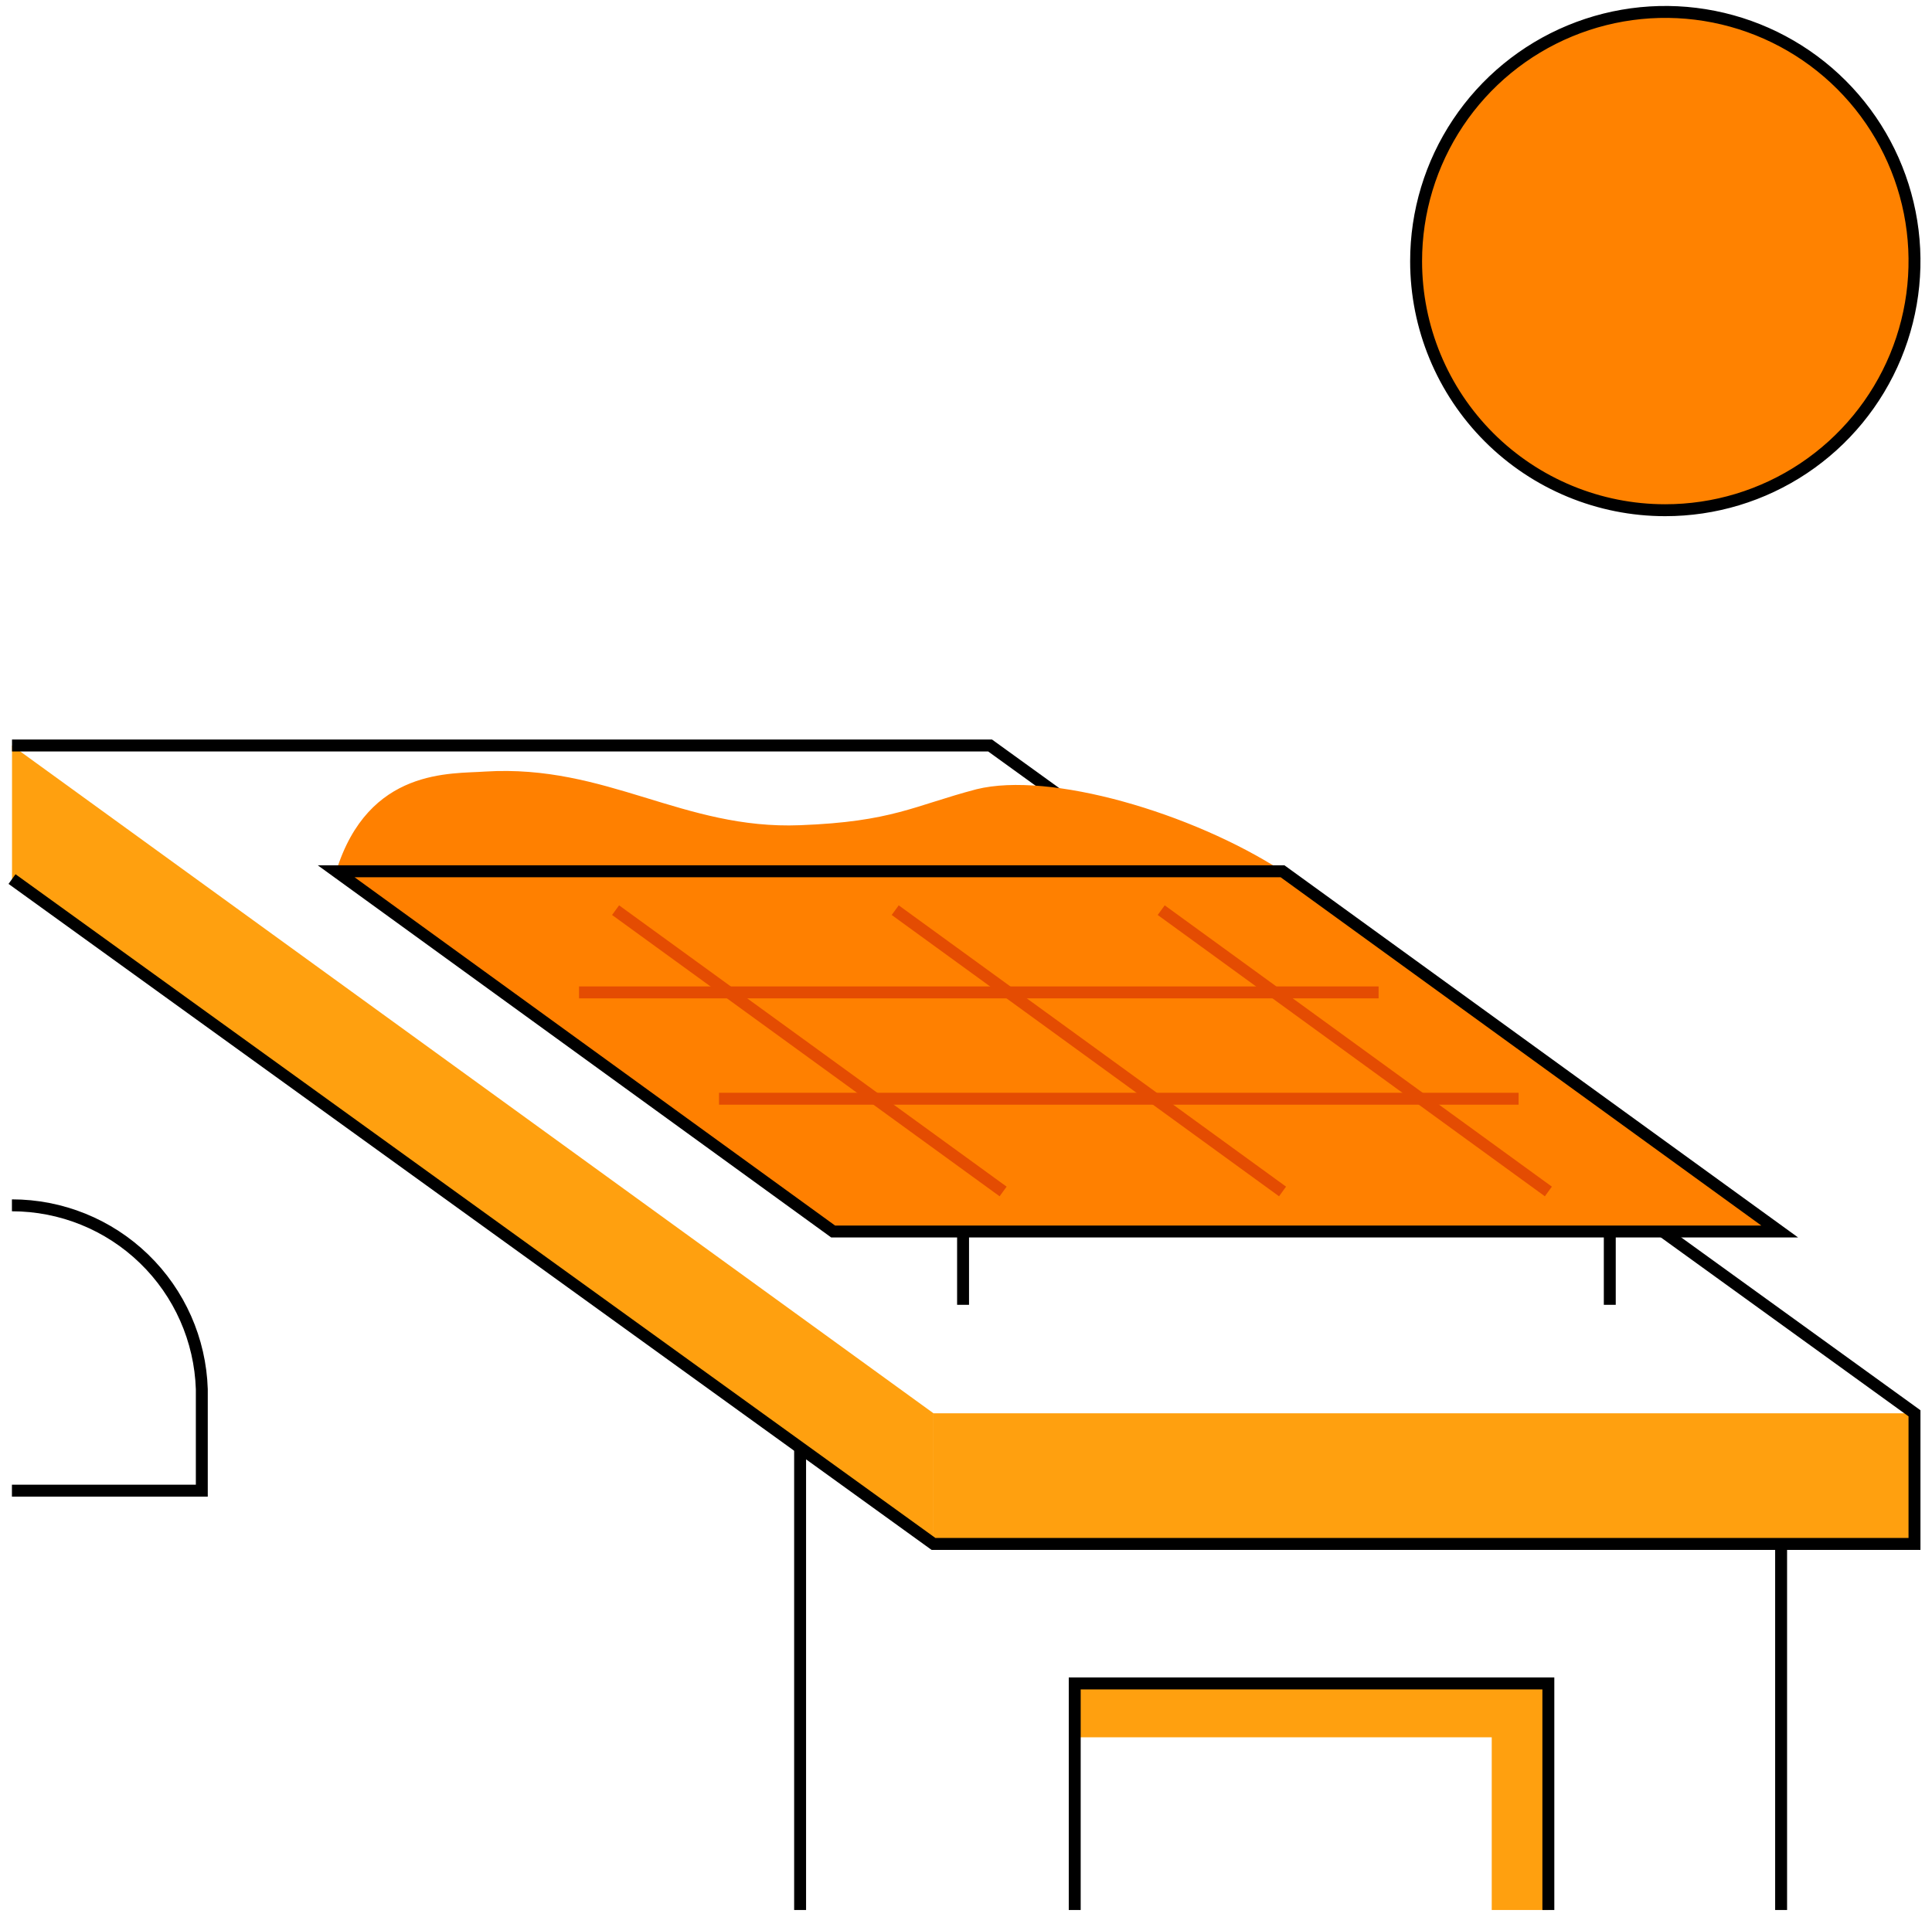 <svg width="162" height="161" viewBox="0 0 162 161" fill="none" xmlns="http://www.w3.org/2000/svg">
<path d="M139.622 42.791C143.756 42.794 147.799 41.571 151.237 39.276C154.676 36.981 157.356 33.718 158.94 29.899C160.523 26.08 160.938 21.878 160.133 17.823C159.327 13.768 157.336 10.043 154.413 7.12C151.49 4.197 147.765 2.207 143.711 1.401C139.656 0.595 135.453 1.01 131.634 2.594C127.815 4.177 124.552 6.858 122.257 10.296C119.962 13.735 118.739 17.777 118.742 21.911C118.742 27.449 120.942 32.76 124.858 36.676C128.774 40.591 134.085 42.791 139.622 42.791Z" fill="#FF8200" stroke="black" stroke-miterlimit="10"/>
<path d="M67.09 160.19L67.09 121.433" stroke="black" stroke-miterlimit="10"/>
<path d="M149.348 160.19L149.348 129.487" stroke="black" stroke-miterlimit="10"/>
<path d="M78.275 118.531L1.008 62.524V73.726L78.275 129.488V118.531Z" fill="#FFA00F"/>
<path d="M160.532 118.531H78.275V129.487H160.532V118.531Z" fill="#FFA00F"/>
<path d="M1 101.089C5.137 101.089 9.111 102.698 12.082 105.576C15.054 108.454 16.789 112.375 16.922 116.509V125.02H1" stroke="black" stroke-miterlimit="10"/>
<path d="M1.008 62.524H83.02L160.532 118.531V129.488H78.275L1.008 73.726" stroke="black" stroke-miterlimit="10"/>
<path d="M69.862 103.286H149.233L107.542 73.073H28.188L69.862 103.286Z" fill="#FF8000"/>
<path d="M28.188 73.074C30.894 64.351 37.856 64.921 40.693 64.709C50.883 64.09 57.275 69.601 67.09 69.209C74.835 68.916 76.612 67.579 81.879 66.193C88.009 64.677 99.928 68.15 107.542 73.074" fill="#FF8000"/>
<path d="M69.862 103.286H149.233L107.542 73.073H28.188L69.862 103.286Z" stroke="black" stroke-miterlimit="10"/>
<path d="M127.336 92.15H60.291" stroke="#E44C02" stroke-miterlimit="10"/>
<path d="M115.597 83.231H48.553" stroke="#E44C02" stroke-miterlimit="10"/>
<path d="M129.832 99.927L97.369 76.334" stroke="#E44C02" stroke-miterlimit="10"/>
<path d="M84.112 99.927L51.617 76.334" stroke="#E44C02" stroke-miterlimit="10"/>
<path d="M107.543 99.927L75.064 76.334" stroke="#E44C02" stroke-miterlimit="10"/>
<path d="M80.754 103.286V109.433" stroke="black" stroke-miterlimit="10"/>
<path d="M134.982 103.286V109.433" stroke="black" stroke-miterlimit="10"/>
<path fill-rule="evenodd" clip-rule="evenodd" d="M129.832 140.992H90.484V145.705H125.083V160.19H129.832V145.705V142.916V140.992Z" fill="#FFA00F"/>
<path d="M129.831 160.19V141.188H90.117V160.19" stroke="black"/>
</svg>
